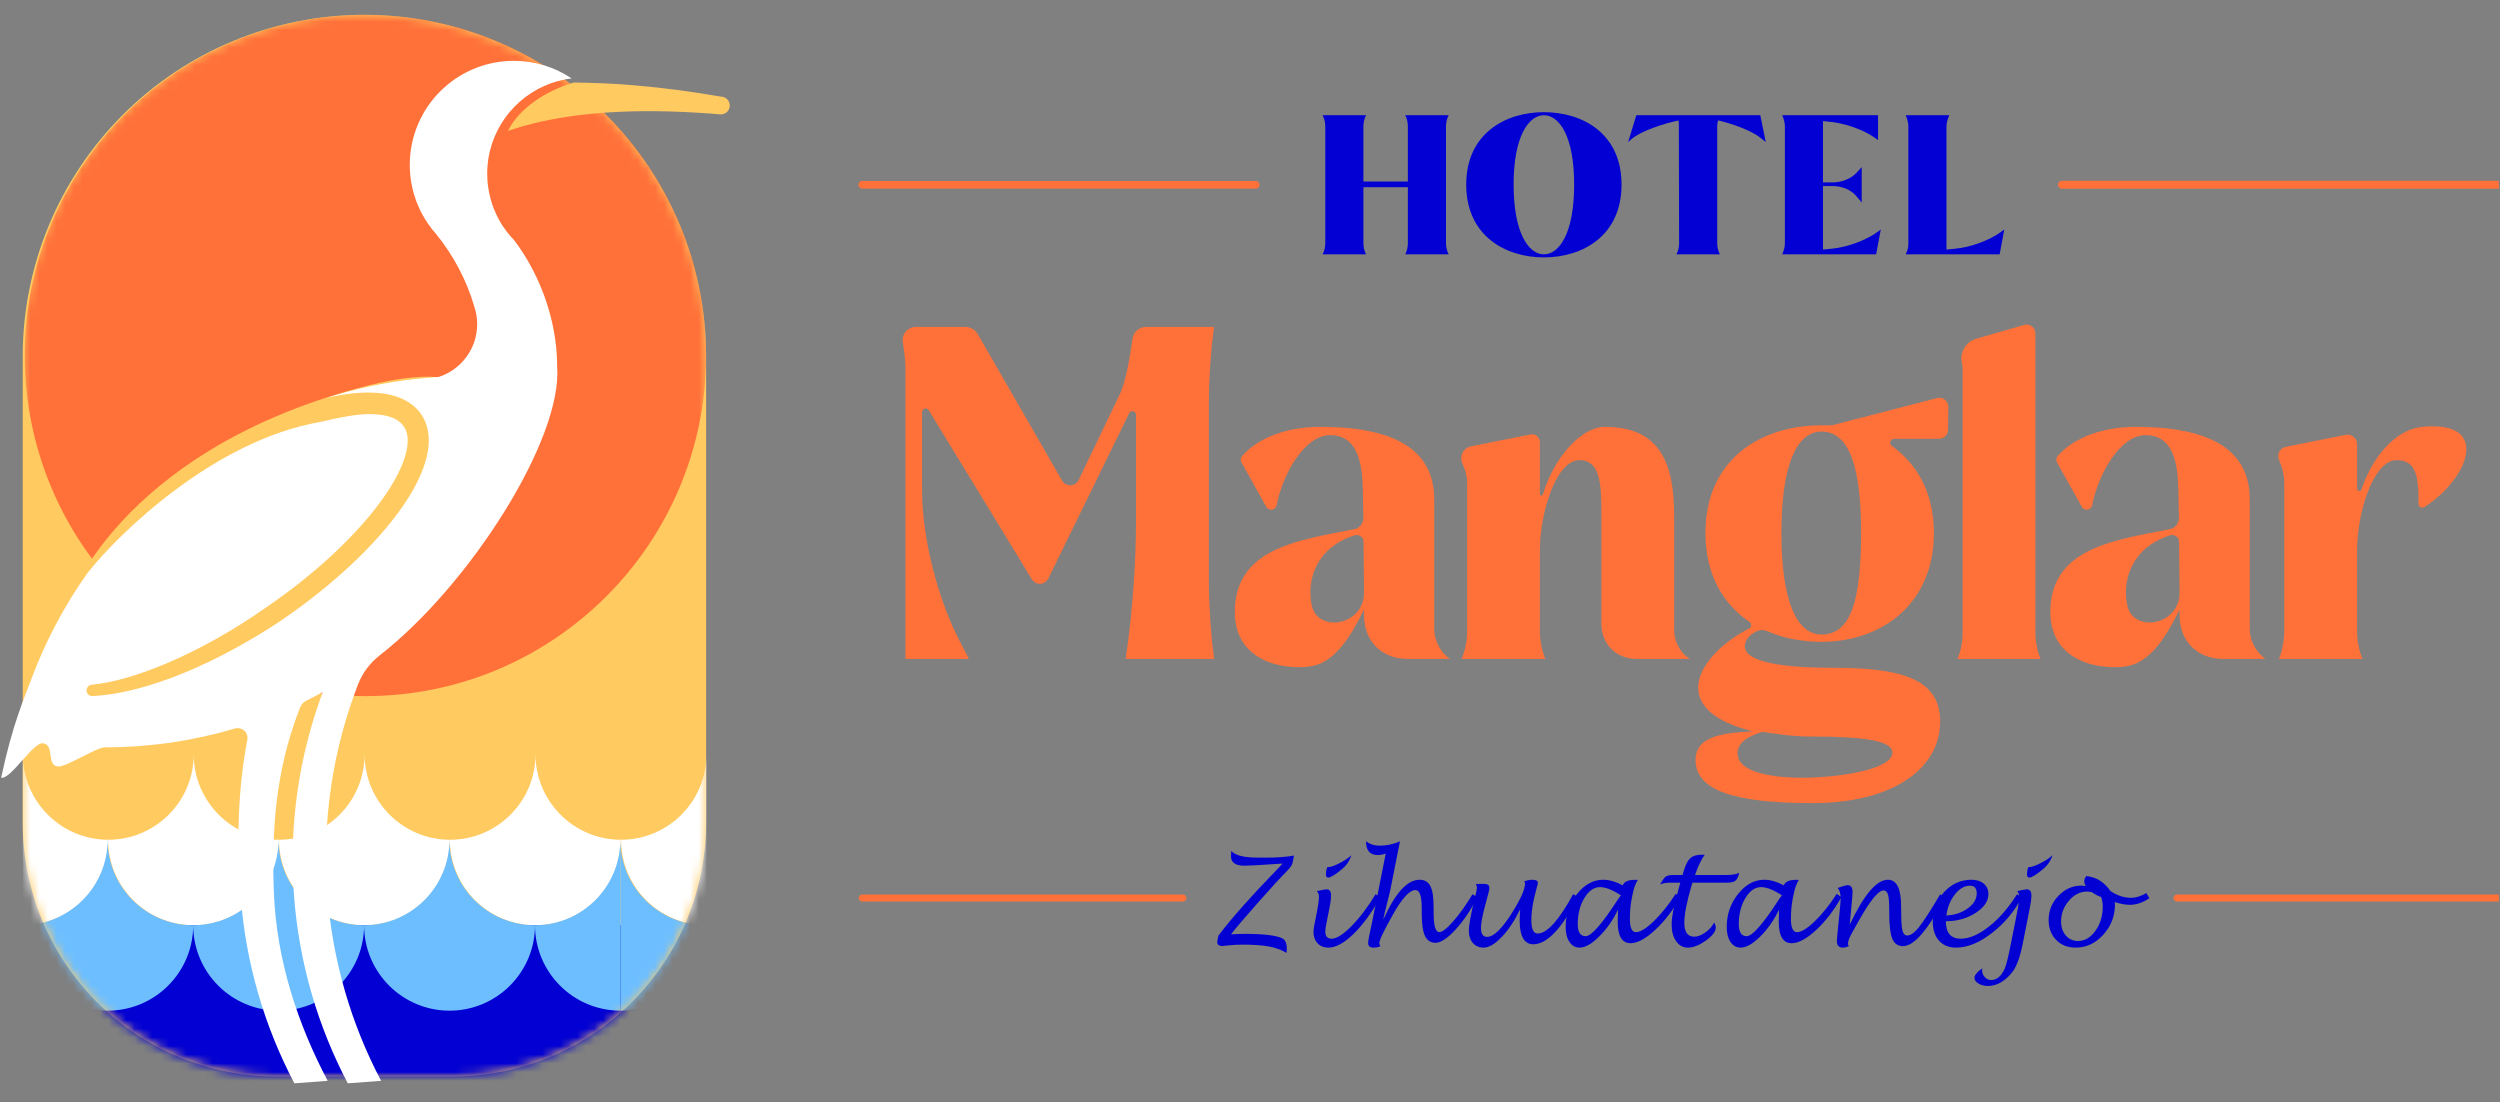 <svg width="288" height="127" viewBox="0 0 288 127" fill="none" xmlns="http://www.w3.org/2000/svg">
<rect x="0" y="0" width="288" height="127" fill="#808080" stroke="none"/>
<g clip-path="url(#clip0_116_182)">
<path fill-rule="evenodd" clip-rule="evenodd" d="M81.344 41.071C81.344 30.631 77.196 20.619 69.815 13.236C62.432 5.853 52.42 1.707 41.98 1.707H41.978C31.538 1.707 21.526 5.853 14.143 13.236C6.761 20.619 2.615 30.631 2.615 41.071V94.777C2.615 102.532 5.695 109.968 11.176 115.449C16.659 120.932 24.096 124.013 31.849 124.013C38.466 124.013 45.493 124.013 52.11 124.013C59.863 124.013 67.299 120.932 72.78 115.449C78.264 109.968 81.344 102.532 81.344 94.777C81.344 78.695 81.344 58.521 81.344 41.071Z" fill="#FFCA60"/>
<mask id="mask0_116_182" style="mask-type:luminance" maskUnits="userSpaceOnUse" x="2" y="1" width="80" height="124">
<path d="M81.344 41.071C81.344 30.631 77.196 20.619 69.815 13.236C62.432 5.853 52.42 1.707 41.98 1.707H41.978C31.538 1.707 21.526 5.853 14.143 13.236C6.761 20.619 2.615 30.631 2.615 41.071V94.777C2.615 102.532 5.695 109.968 11.176 115.449C16.659 120.932 24.096 124.013 31.849 124.013C38.466 124.013 45.493 124.013 52.11 124.013C59.863 124.013 67.299 120.932 72.78 115.449C78.264 109.968 81.344 102.532 81.344 94.777C81.344 78.695 81.344 58.521 81.344 41.071Z" fill="white"/>
</mask>
<g mask="url(#mask0_116_182)">
<path d="M42.1 80.194C63.774 80.194 81.344 62.624 81.344 40.95C81.344 19.276 63.774 1.706 42.1 1.706C20.426 1.706 2.856 19.276 2.856 40.95C2.856 62.624 20.426 80.194 42.1 80.194Z" fill="#FF7139"/>
<path d="M81.379 106.585H2.627V137.267H81.379V106.585Z" fill="#0200D2"/>
<path fill-rule="evenodd" clip-rule="evenodd" d="M2.627 86.897C2.627 92.325 7.03 96.732 12.456 96.74C12.456 102.168 8.053 106.577 2.627 106.585V86.897ZM32.144 96.757C32.136 102.182 27.728 106.585 22.3 106.585C16.867 106.585 12.456 102.173 12.456 96.74C12.461 96.74 12.466 96.74 12.471 96.74C17.904 96.74 22.315 92.33 22.315 86.897C22.315 92.325 26.718 96.732 32.144 96.74C32.144 96.745 32.144 96.752 32.144 96.757ZM51.831 96.74C51.831 102.173 47.421 106.585 41.988 106.585C36.559 106.585 32.152 102.182 32.144 96.757C32.144 96.752 32.145 96.749 32.148 96.745C32.151 96.742 32.155 96.74 32.159 96.74C37.592 96.74 42.003 92.33 42.003 86.897C42.003 92.325 46.406 96.732 51.831 96.74ZM51.831 96.74C51.837 96.74 51.842 96.74 51.846 96.74C57.279 96.74 61.691 92.33 61.691 86.897C61.691 92.325 66.094 96.732 71.519 96.74C71.519 102.173 67.109 106.585 61.676 106.585C56.243 106.585 51.831 102.173 51.831 96.74ZM81.379 106.585C75.954 106.577 71.551 102.168 71.551 96.74C76.976 96.732 81.379 92.325 81.379 86.897V106.585Z" fill="white"/>
<path fill-rule="evenodd" clip-rule="evenodd" d="M71.461 96.741C71.461 102.169 67.058 106.576 61.632 106.584C61.632 112.012 66.035 116.421 71.461 116.429V96.741ZM41.944 106.601C41.953 112.026 46.36 116.429 51.788 116.429C57.221 116.429 61.632 112.017 61.632 106.584C61.627 106.584 61.622 106.584 61.617 106.584C56.184 106.584 51.773 102.174 51.773 96.741C51.773 102.169 47.37 106.576 41.944 106.584C41.944 106.589 41.944 106.596 41.944 106.601ZM22.257 106.584C22.257 112.017 26.667 116.429 32.1 116.429C37.529 116.429 41.936 112.026 41.944 106.601C41.944 106.596 41.943 106.592 41.94 106.589C41.937 106.586 41.933 106.584 41.929 106.584C36.497 106.584 32.085 102.174 32.085 96.741C32.085 102.169 27.683 106.576 22.257 106.584ZM22.257 106.584C22.251 106.584 22.246 106.584 22.242 106.584C16.809 106.584 12.397 102.174 12.397 96.741C12.397 102.169 7.995 106.576 2.569 106.584C2.569 112.017 6.979 116.429 12.412 116.429C17.845 116.429 22.257 112.017 22.257 106.584ZM-7.291 116.429C-1.865 116.421 2.537 112.012 2.537 106.584C-2.888 106.576 -7.291 102.169 -7.291 96.741V116.429Z" fill="#6DBEFF"/>
<path fill-rule="evenodd" clip-rule="evenodd" d="M150.214 96.741C150.214 102.169 145.812 106.576 140.386 106.584C140.386 112.012 144.788 116.421 150.214 116.429V96.741ZM120.698 106.601C120.706 112.026 125.114 116.429 130.542 116.429C135.975 116.429 140.386 112.017 140.386 106.584C140.381 106.584 140.375 106.584 140.37 106.584C134.937 106.584 130.526 102.174 130.526 96.741C130.526 102.169 126.124 106.576 120.698 106.584C120.698 106.589 120.698 106.596 120.698 106.601ZM101.01 106.584C101.01 112.017 105.42 116.429 110.853 116.429C116.282 116.429 120.689 112.026 120.698 106.601C120.698 106.596 120.696 106.592 120.693 106.589C120.69 106.586 120.686 106.584 120.683 106.584C115.25 106.584 110.838 102.174 110.838 96.741C110.838 102.169 106.436 106.576 101.01 106.584ZM101.01 106.584C101.004 106.584 101 106.584 100.995 106.584C95.562 106.584 91.15 102.174 91.15 96.741C91.15 102.169 86.748 106.576 81.322 106.584C81.322 112.017 85.732 116.429 91.165 116.429C96.599 116.429 101.01 112.017 101.01 106.584ZM71.463 116.429C76.888 116.421 81.291 112.012 81.291 106.584C75.865 106.576 71.463 102.169 71.463 96.741V116.429Z" fill="#6DBEFF"/>
<path fill-rule="evenodd" clip-rule="evenodd" d="M7.746 69.645C7.746 69.645 13.49 52.25 41.31 44.696C69.129 37.145 45.565 64.964 45.565 64.964L28.012 79.326L7.639 81.294L7.746 69.645Z" fill="#FFCA60"/>
</g>
<path fill-rule="evenodd" clip-rule="evenodd" d="M78.293 10.399C79.872 10.608 81.449 10.851 83.028 11.129C83.032 11.129 83.037 11.129 83.042 11.129C83.608 11.129 84.068 11.589 84.068 12.155C84.068 12.712 83.623 13.165 83.07 13.18C82.122 13.1 81.194 13.033 80.285 12.979C79.155 12.912 78.055 12.864 76.985 12.836C69.39 12.64 63.296 13.432 58.511 15.085C59.843 12.399 63.018 10.404 66.11 9.505C68.716 9.56 70.336 9.597 72.941 9.818C74.725 9.97 76.51 10.163 78.293 10.399Z" fill="#FFCA60"/>
<path fill-rule="evenodd" clip-rule="evenodd" d="M37.609 45.836C40.859 44.801 44.244 44.069 47.729 43.67C48.659 43.564 49.595 43.482 50.539 43.424C53.107 42.599 54.968 40.19 54.968 37.349C54.968 36.825 54.905 36.316 54.786 35.829C54.753 35.697 54.717 35.567 54.677 35.439C53.767 32.281 52.226 29.389 50.2 26.909C50.071 26.751 49.941 26.595 49.808 26.441C48.212 24.436 47.246 21.908 47.207 19.158C47.206 19.102 47.206 19.046 47.206 18.989C47.206 12.377 52.575 7.009 59.187 7.009C61.653 7.009 63.946 7.755 65.853 9.035C65.061 9.129 64.296 9.307 63.565 9.56C63.547 9.56 63.529 9.56 63.509 9.56L63.479 9.59C59.196 11.112 56.127 15.203 56.127 20.005C56.127 21.898 56.604 23.681 57.444 25.239C57.582 25.505 57.734 25.762 57.901 26.01C58.046 26.234 58.2 26.452 58.361 26.665C58.642 27.037 58.947 27.391 59.274 27.725C59.999 28.695 60.652 29.721 61.227 30.797C63.027 34.167 64.182 38.141 64.182 42.227C64.822 50.551 54.157 67.372 43.739 75.5C42.623 76.366 41.763 77.516 41.249 78.831C38.381 86.255 37.074 94.413 37.707 102.871C38.29 110.681 40.469 117.993 43.903 124.511L40.065 124.798C36.633 118.28 34.453 110.967 33.869 103.157C33.255 94.933 34.474 86.992 37.179 79.735C36.562 80.069 35.938 80.392 35.307 80.702C34.972 80.866 34.71 81.15 34.574 81.498C32.355 87.194 31.166 93.442 31.552 102.871C31.872 110.695 34.315 117.993 37.748 124.511L33.912 124.798C30.478 118.28 28.298 110.967 27.715 103.157C27.252 96.962 27.397 90.928 28.492 85.225C28.569 84.837 28.438 84.436 28.144 84.171C27.851 83.905 27.44 83.812 27.061 83.927C22.316 85.334 17.288 86.092 12.072 86.092C11.123 86.092 7.658 88.348 6.721 88.3C5.275 88.224 6.366 85.81 4.952 85.622C3.814 85.471 1.247 89.816 0.133 89.595C1.434 83.451 2.764 80.516 3.571 78.336C5.201 73.939 7.391 69.811 10.055 66.042C13.783 61.292 24.826 50.715 36.8 48.628C39.34 48.041 41.532 47.584 43.318 47.727C44.776 47.842 45.913 48.239 46.516 49.125C47.12 50.013 47.078 51.219 46.65 52.622C46.126 54.338 45.003 56.293 43.413 58.366C40.521 62.137 36.098 66.257 30.69 69.954C26.712 72.748 22.704 74.943 19.046 76.479C15.881 77.807 12.986 78.647 10.578 78.881C10.218 78.907 9.947 79.22 9.973 79.581C9.999 79.94 10.312 80.211 10.672 80.185C13.213 80.063 16.307 79.364 19.689 78.107C23.528 76.681 27.729 74.53 31.931 71.788C38.839 67.16 44.223 61.852 47.06 57.319C48.26 55.402 49.01 53.604 49.28 52.04C49.571 50.354 49.314 48.901 48.542 47.754C47.769 46.605 46.516 45.823 44.842 45.458C43.288 45.118 41.337 45.141 39.103 45.53C38.619 45.615 38.121 45.717 37.609 45.836Z" fill="white"/>
<path d="M129.673 75.91H139.861V75.85C139.499 73.212 139.262 69.674 139.262 67.038V46.234C139.262 43.957 139.442 40.898 139.741 38.622L139.861 37.66H132.033C131.246 37.66 130.577 38.236 130.459 39.015C130.22 40.82 129.717 43.949 129.013 45.395C129.013 45.395 125.851 51.988 124.264 55.297C124.09 55.659 123.73 55.893 123.329 55.909C122.931 55.924 122.553 55.716 122.352 55.367C120.01 51.295 114.324 41.417 112.638 38.491C112.341 37.978 111.794 37.66 111.203 37.66H105.495C105.06 37.66 104.646 37.85 104.359 38.176C104.073 38.504 103.94 38.937 103.994 39.369C104.153 40.37 104.31 41.568 104.31 42.279V75.91H111.62L110.781 74.29C108.082 69.254 106.222 62.122 106.222 56.427V47.471C106.222 47.283 106.344 47.122 106.524 47.072C106.704 47.02 106.894 47.096 106.99 47.255C109.309 51.058 116.241 62.424 118.872 66.733C119.078 67.069 119.45 67.267 119.844 67.251C120.237 67.23 120.591 67.001 120.763 66.647C122.842 62.398 128.089 51.678 130.084 47.601C130.17 47.429 130.363 47.338 130.55 47.38C130.738 47.424 130.871 47.591 130.871 47.784C130.871 51.566 130.871 60.022 130.871 60.022C130.871 64.578 130.452 70.575 129.792 75.069L129.673 75.91Z" fill="#FF7139"/>
<path d="M157.138 70.872C157.138 73.871 159.175 75.91 162.168 75.91H167.021L166.662 75.608C165.823 74.889 165.224 73.631 165.224 72.552V57.563C165.224 53.189 162.648 49.175 152.094 49.175C148.552 49.175 145.066 50.264 143.089 52.543C142.917 52.744 142.888 53.033 143.018 53.265C143.54 54.205 144.931 56.698 145.876 58.391C146.006 58.626 146.272 58.754 146.535 58.712C146.801 58.67 147.012 58.464 147.062 58.201C147.84 54.382 150.362 50.126 153.235 50.126C157.195 50.126 156.956 55.284 157.015 57.441C157.015 57.441 157.039 58.701 157.057 59.665C157.067 60.288 156.633 60.832 156.023 60.957C149.82 62.197 142.719 63.047 142.266 69.854C141.846 76.39 148.135 77.229 151.076 76.749C153.895 76.27 155.757 73.032 157.138 70.213V70.872ZM156.054 61.666C156.294 61.59 156.552 61.632 156.755 61.781C156.956 61.926 157.075 62.158 157.078 62.408C157.101 64.297 157.138 68.173 157.138 68.173C157.195 70.453 155.335 71.711 153.715 71.711C152.457 71.711 151.316 71.052 151.076 69.554C150.57 66.814 151.581 63.081 156.054 61.666Z" fill="#FF7139"/>
<path d="M169.009 72.852C169.009 73.751 168.77 75.009 168.407 75.851V75.91H177.997V75.851C177.637 75.009 177.395 73.751 177.395 72.852V63.437C177.395 59.061 179.258 53.004 181.959 53.004C184.298 53.004 184.478 55.703 184.478 58.821V71.771C184.478 74.23 186.156 75.91 188.612 75.91H194.664L194.184 75.548C193.406 74.889 192.866 73.691 192.866 72.672V59.48C192.866 53.663 191.428 49.175 184.897 49.175C182.087 49.175 178.984 52.817 177.739 56.959C177.713 57.039 177.632 57.094 177.546 57.081C177.46 57.068 177.397 56.995 177.397 56.909C177.395 55.224 177.395 52.468 177.395 50.938C177.395 50.667 177.275 50.41 177.064 50.238C176.853 50.066 176.577 49.995 176.311 50.05C174.639 50.383 171.419 51.027 169.457 51.418C169.046 51.501 168.691 51.767 168.496 52.139C168.298 52.512 168.282 52.955 168.449 53.34C168.754 54.046 169.009 54.718 169.009 55.643V72.852Z" fill="#FF7139"/>
<path d="M209.841 48.995C202.94 48.995 196.469 52.824 196.469 61.4C196.469 66.251 198.54 69.598 201.525 71.635C201.661 71.727 201.736 71.883 201.726 72.047C201.716 72.209 201.619 72.352 201.471 72.425C198.488 73.918 195.63 76.663 195.63 79.211C195.63 81.194 197.308 83.111 201.921 84.249C199.165 84.429 195.33 84.549 195.33 87.542C195.33 91.08 199.824 92.518 208.82 92.518C217.932 92.518 223.507 88.623 223.507 83.111C223.507 78.13 218.891 76.929 211.101 76.929C203.659 76.929 200.723 75.853 201.023 74.238C201.153 73.535 201.669 73.092 202.289 72.761C202.69 72.545 203.167 72.526 203.583 72.711C205.488 73.542 207.665 73.938 209.841 73.938C216.794 73.938 222.785 69.559 222.785 61.4C222.785 56.787 220.863 53.457 217.937 51.373C217.776 51.259 217.708 51.056 217.768 50.868C217.828 50.68 218 50.553 218.198 50.553C219.743 50.55 222.048 50.55 223.371 50.55C223.944 50.55 224.411 50.089 224.419 49.516C224.426 48.755 224.439 47.716 224.45 46.885C224.452 46.559 224.304 46.252 224.049 46.049C223.791 45.848 223.455 45.778 223.139 45.861C219.75 46.739 211.042 48.995 211.042 48.995H209.841ZM209.841 73.097C206.959 73.097 205.219 69.2 205.219 61.4C205.219 53.603 206.959 49.714 209.841 49.714C213.199 49.714 214.397 54.205 214.397 61.4C214.397 69.26 213.199 73.097 209.841 73.097ZM208.58 84.848C214.876 84.848 218.172 85.328 217.992 86.823C217.812 88.441 213.139 89.402 208.64 89.582C204.68 89.702 200.783 89.102 200.244 87.302C199.824 85.747 201.142 84.906 203 84.309C204.378 84.489 206.3 84.848 208.58 84.848Z" fill="#FF7139"/>
<path d="M227.675 39.017C226.557 39.338 225.836 40.419 225.971 41.576C226.047 41.896 226.091 42.193 226.091 42.404V73.146C226.091 73.928 225.911 74.889 225.612 75.608L225.492 75.91H235.079L234.899 75.488C234.659 74.769 234.479 73.808 234.479 73.026V38.41C234.479 38.093 234.328 37.79 234.073 37.6C233.818 37.407 233.489 37.347 233.182 37.434C231.741 37.848 229.397 38.522 227.675 39.017Z" fill="#FF7139"/>
<path d="M251.088 70.872C251.088 73.871 253.125 75.91 256.119 75.91H260.972L260.612 75.608C259.774 74.889 259.174 73.631 259.174 72.552V57.563C259.174 53.189 256.598 49.175 246.045 49.175C242.502 49.175 239.017 50.264 237.039 52.543C236.867 52.744 236.839 53.033 236.969 53.265C237.49 54.205 238.881 56.698 239.827 58.391C239.957 58.626 240.223 58.754 240.486 58.712C240.751 58.67 240.962 58.464 241.012 58.201C241.791 54.382 244.313 50.126 247.186 50.126C251.146 50.126 250.906 55.284 250.966 57.441C250.966 57.441 250.989 58.701 251.008 59.665C251.018 60.288 250.583 60.832 249.973 60.957C243.771 62.197 236.669 63.047 236.216 69.854C235.797 76.39 242.085 77.229 245.026 76.749C247.845 76.27 249.708 73.032 251.088 70.213V70.872ZM250.005 61.666C250.244 61.59 250.502 61.632 250.705 61.781C250.906 61.926 251.026 62.158 251.028 62.408C251.052 64.297 251.088 68.173 251.088 68.173C251.146 70.453 249.286 71.711 247.665 71.711C246.407 71.711 245.266 71.052 245.026 69.554C244.521 66.814 245.532 63.081 250.005 61.666Z" fill="#FF7139"/>
<path d="M263.148 72.852C263.148 73.751 262.909 75.009 262.549 75.85V75.91H272.136V75.85C271.774 75.009 271.534 73.751 271.534 72.852V63.44C271.534 59.066 273.394 53.009 276.093 53.009C278.13 53.009 278.549 54.51 278.609 57.146V58.027C278.609 58.193 278.7 58.344 278.844 58.423C278.987 58.501 279.164 58.495 279.302 58.407C282.121 56.578 284.127 53.806 284.127 51.751C284.127 50.014 282.689 48.815 279.031 49.175C275.999 49.482 273.321 52.564 272.05 56.38C272.008 56.503 271.886 56.578 271.758 56.557C271.63 56.536 271.537 56.427 271.537 56.297C271.534 54.703 271.534 52.538 271.534 51.162C271.534 50.837 271.388 50.527 271.135 50.321C270.883 50.112 270.552 50.029 270.231 50.094C268.423 50.456 265.17 51.108 263.325 51.477C263.002 51.54 262.724 51.748 262.573 52.04C262.419 52.332 262.408 52.678 262.541 52.981C262.888 53.78 263.148 54.622 263.148 55.648V72.852Z" fill="#FF7139"/>
<path d="M157.347 29.249C157.159 28.9 157.065 28.424 157.065 28.046V21.562H162.186V28.046C162.186 28.424 162.092 28.9 161.904 29.249L161.873 29.299H166.893L166.862 29.249C166.674 28.9 166.58 28.424 166.58 28.046V14.531C166.58 14.154 166.674 13.677 166.862 13.325L166.893 13.274H161.873L161.904 13.325C162.092 13.677 162.186 14.154 162.186 14.531V20.91H157.065V14.531C157.065 14.154 157.159 13.677 157.347 13.325L157.379 13.274H152.358L152.389 13.325C152.578 13.677 152.672 14.154 152.672 14.531V28.046C152.672 28.424 152.578 28.9 152.389 29.249L152.358 29.299H157.379L157.347 29.249Z" fill="#0200D2"/>
<path d="M168.907 21.262C168.907 27.141 173.394 29.652 177.854 29.652C182.347 29.652 186.803 27.141 186.803 21.262C186.803 15.407 182.347 12.922 177.854 12.922C173.394 12.922 168.907 15.407 168.907 21.262ZM174.367 21.262C174.367 15.659 176.127 13.273 177.854 13.273C179.614 13.273 181.343 15.659 181.343 21.262C181.343 26.89 179.614 29.301 177.854 29.301C176.127 29.301 174.367 26.89 174.367 21.262Z" fill="#0200D2"/>
<path d="M187.938 16.034C189.068 15.056 191.737 14.228 193.338 13.877C193.369 13.977 193.401 14.027 193.401 14.127L193.432 28.043C193.432 28.419 193.338 28.897 193.15 29.249L193.118 29.299H198.139L198.107 29.249C197.919 28.897 197.825 28.419 197.825 28.043V14.53C197.825 14.329 197.856 14.102 197.919 13.877H197.951C199.395 14.203 201.719 15.006 202.787 15.86L203.415 16.362L202.787 13.274H188.503L187.56 16.362L187.938 16.034Z" fill="#0200D2"/>
<path d="M216.29 26.714C214.939 27.695 212.835 28.471 211.045 28.647L210.01 28.748V21.437H211.171C212.176 21.437 213.212 21.864 213.778 22.517L214.468 23.321V19.253L213.841 19.932C213.243 20.586 212.145 21.011 211.139 21.011H210.01V13.951L210.543 14.002C212.365 14.152 214.5 14.854 215.882 15.809L216.352 16.137V13.274H205.303L205.334 13.325C205.491 13.675 205.617 14.152 205.617 14.528V28.046C205.617 28.422 205.491 28.898 205.334 29.249L205.303 29.299H216.133L216.666 26.439L216.29 26.714Z" fill="#0200D2"/>
<path d="M230.516 26.715C229.165 27.695 227.061 28.473 225.271 28.647L224.234 28.748V14.581C224.234 14.205 224.36 13.727 224.518 13.375L224.549 13.274H219.529L219.56 13.325C219.717 13.677 219.843 14.154 219.843 14.531V28.121C219.843 28.447 219.748 28.874 219.592 29.174L219.529 29.299H230.359L230.892 26.439L230.516 26.715Z" fill="#0200D2"/>
<path d="M141.814 107.638C142.378 107.601 142.927 107.582 143.459 107.582C145.573 107.582 146.991 107.753 147.711 108.094C148.064 108.264 148.241 108.67 148.241 109.31C148.241 109.407 148.23 109.561 148.207 109.773C147.628 109.424 146.953 109.178 146.181 109.036C145.41 108.893 144.388 108.822 143.116 108.822C142.569 108.822 142.032 108.852 141.504 108.912L141.27 108.933L140.822 108.981C140.427 108.981 140.23 108.826 140.23 108.517C140.23 108.42 140.273 108.176 140.36 107.783C141.858 105.799 144.105 103.263 147.105 100.177C147.201 100.076 147.419 99.844 147.759 99.481C146.436 99.572 145.447 99.636 144.79 99.674C144.037 99.711 143.557 99.729 143.35 99.729C142.326 99.729 141.814 99.371 141.814 98.654C141.814 98.572 141.823 98.358 141.842 98.013C142.259 98.537 143.29 98.799 144.935 98.799H145.803C147.144 98.799 148.232 98.718 149.068 98.558C148.99 99.081 148.906 99.439 148.817 99.632C148.727 99.825 148.533 100.07 148.235 100.368C147.533 101.07 146.393 102.314 144.815 104.099C143.236 105.885 142.236 107.064 141.814 107.638Z" fill="#0200D2"/>
<path d="M159.036 103.357C157.998 105.176 156.948 106.6 155.888 107.626C154.827 108.653 153.874 109.167 153.029 109.167C152.514 109.167 152.1 108.999 151.785 108.664C151.471 108.328 151.313 107.888 151.313 107.341C151.313 107.134 151.359 106.806 151.451 106.356L151.603 105.598C151.828 104.504 151.941 103.737 151.941 103.296C151.941 103.034 151.863 102.821 151.706 102.655C152.303 102.517 152.677 102.449 152.829 102.449C153.169 102.449 153.339 102.687 153.339 103.165C153.339 103.518 153.273 104.025 153.139 104.685L152.87 106.027C152.737 106.674 152.671 107.094 152.671 107.287C152.671 107.856 152.912 108.14 153.394 108.14C153.968 108.14 154.733 107.658 155.688 106.692C156.643 105.726 157.569 104.502 158.464 103.02L159.036 103.357ZM152.905 99.888L153.002 99.895C153.309 99.882 153.751 99.727 154.327 99.43C154.904 99.133 155.355 98.831 155.681 98.523C155.479 99.157 155.121 99.687 154.606 100.115C153.825 100.767 153.298 101.093 153.022 101.093C152.839 101.093 152.747 100.981 152.747 100.756C152.747 100.435 152.799 100.145 152.905 99.888Z" fill="#0200D2"/>
<path d="M159.346 105.97C160.715 102.889 162.111 101.348 163.535 101.348C164.104 101.348 164.516 101.586 164.768 102.061C165.021 102.536 165.147 103.307 165.147 104.372L165.154 105.198C165.154 106.632 165.365 107.36 165.787 107.382C166.128 107.397 166.663 106.988 167.396 106.157C168.129 105.325 168.874 104.28 169.631 103.022L170.203 103.339C169.459 104.813 168.62 106.06 167.685 107.08C166.751 108.099 165.981 108.609 165.374 108.609C164.809 108.609 164.403 108.345 164.155 107.816C163.907 107.288 163.783 106.425 163.783 105.226V104.613C163.783 103.226 163.544 102.533 163.066 102.533C162.391 102.533 161.53 103.463 160.483 105.323C159.427 107.197 158.898 108.308 158.898 108.657C158.898 108.772 158.942 108.884 159.03 108.995C158.823 109.109 158.554 109.167 158.224 109.167C157.815 109.167 157.611 108.985 157.611 108.622C157.611 108.37 157.755 107.605 158.045 106.329C158.054 106.287 158.113 105.991 158.224 105.44L159.636 98.33C159.328 98.445 159.018 98.502 158.706 98.502C157.815 98.502 157.369 97.977 157.369 96.925C157.81 97.256 158.322 97.421 158.905 97.421C159.728 97.421 160.517 97.256 161.275 96.925L160.146 102.622C160.132 102.687 159.92 103.541 159.512 105.185C159.479 105.323 159.424 105.585 159.346 105.97Z" fill="#0200D2"/>
<path d="M175.122 104.75C174.488 106.06 173.781 107.123 173 107.94C172.22 108.758 171.519 109.167 170.899 109.167C170.399 109.167 169.992 108.99 169.68 108.637C169.368 108.283 169.211 107.824 169.211 107.26C169.211 106.535 169.455 105.204 169.941 103.268C170.075 102.744 170.141 102.414 170.141 102.276C170.141 102.139 170.098 101.99 170.011 101.829L170.961 101.822C171.37 101.822 171.574 101.98 171.574 102.297C171.574 102.493 171.441 103.059 171.175 103.995C171.092 104.274 171.039 104.467 171.017 104.572L170.913 104.991C170.711 105.83 170.61 106.469 170.61 106.909C170.61 107.588 170.844 107.927 171.313 107.927C172.079 107.927 173.053 106.978 174.233 105.081C175.198 103.536 175.68 102.436 175.68 101.781C175.68 101.689 175.652 101.597 175.597 101.506C175.974 101.401 176.293 101.348 176.555 101.348C176.959 101.348 177.162 101.472 177.162 101.719C177.162 101.779 177.143 101.866 177.106 101.98C177.088 102.049 177.044 102.216 176.975 102.482C176.966 102.533 176.92 102.718 176.837 103.038C176.778 103.263 176.734 103.442 176.707 103.575L176.637 103.905C176.486 104.661 176.411 105.369 176.411 106.029C176.411 107.037 176.654 107.541 177.141 107.541C178.215 107.541 179.58 106.029 181.233 103.005L181.811 103.348C179.928 106.97 178.206 108.781 176.645 108.781C175.593 108.781 175.067 107.869 175.067 106.046C175.067 105.701 175.085 105.27 175.122 104.75Z" fill="#0200D2"/>
<path d="M186.4 104.785C185.811 106.003 185.086 107.037 184.224 107.889C183.362 108.741 182.611 109.167 181.972 109.167C181.484 109.167 181.095 108.95 180.803 108.516C180.511 108.082 180.365 107.504 180.365 106.783C180.365 105.346 180.801 104.08 181.672 102.988C182.543 101.894 183.551 101.348 184.696 101.348C185.39 101.348 186.142 101.564 186.951 101.995C187.07 101.568 187.557 101.355 188.411 101.355C188.466 101.355 188.556 101.357 188.68 101.361C188.418 101.761 188.218 102.308 188.08 103.001L187.963 103.587C187.83 104.239 187.763 105.001 187.763 105.874C187.763 106.88 187.998 107.382 188.466 107.382C188.962 107.382 189.641 106.968 190.502 106.139C191.363 105.31 192.209 104.255 193.04 102.973L193.578 103.345C192.728 104.861 191.757 106.125 190.664 107.138C189.571 108.15 188.631 108.657 187.846 108.657C186.854 108.657 186.359 107.83 186.359 106.177C186.359 105.832 186.372 105.369 186.4 104.785ZM186.723 103.139C185.758 102.51 184.955 102.195 184.316 102.195C183.622 102.195 183.022 102.617 182.515 103.459C182.01 104.302 181.756 105.302 181.756 106.459C181.756 107.387 182.06 107.851 182.667 107.851C183.325 107.851 184.583 106.409 186.441 103.524C186.463 103.488 186.558 103.36 186.723 103.139Z" fill="#0200D2"/>
<path d="M197.47 106.266C197.594 106.492 197.657 106.689 197.657 106.859C197.657 107.309 197.277 107.806 196.516 108.35C195.756 108.895 195.064 109.167 194.439 109.167C193.888 109.167 193.439 108.921 193.092 108.429C192.746 107.938 192.572 107.305 192.572 106.529C192.572 105.665 192.799 104.437 193.254 102.843L193.571 101.686H192.407C191.92 101.686 191.532 101.754 191.243 101.892C191.509 101.409 191.729 101.105 191.904 100.981C192.079 100.858 192.375 100.797 192.793 100.797H193.833L193.971 100.32C194.182 99.611 194.434 99.123 194.728 98.859C195.023 98.594 195.463 98.461 196.051 98.461C196.12 98.461 196.23 98.466 196.382 98.475C196.024 98.936 195.652 99.709 195.266 100.797H198.903C199.541 100.797 200.029 100.714 200.363 100.548C200.249 101.019 200.096 101.326 199.906 101.47C199.715 101.613 199.36 101.686 198.841 101.686H194.969C194.924 101.837 194.889 101.949 194.866 102.023C194.31 103.915 194.033 105.343 194.033 106.308C194.033 107.373 194.416 107.906 195.183 107.906C195.578 107.906 196.009 107.739 196.475 107.403C196.941 107.068 197.273 106.689 197.47 106.266Z" fill="#0200D2"/>
<path d="M204.952 104.785C204.364 106.003 203.638 107.037 202.776 107.889C201.914 108.741 201.163 109.167 200.524 109.167C200.037 109.167 199.647 108.95 199.355 108.516C199.063 108.082 198.918 107.504 198.918 106.783C198.918 105.346 199.353 104.08 200.224 102.988C201.095 101.894 202.103 101.348 203.248 101.348C203.942 101.348 204.694 101.564 205.503 101.995C205.623 101.568 206.109 101.355 206.963 101.355C207.018 101.355 207.109 101.357 207.232 101.361C206.971 101.761 206.771 102.308 206.633 103.001L206.516 103.587C206.383 104.239 206.316 105.001 206.316 105.874C206.316 106.88 206.55 107.382 207.018 107.382C207.515 107.382 208.194 106.968 209.054 106.139C209.915 105.31 210.762 104.255 211.593 102.973L212.131 103.345C211.28 104.861 210.309 106.125 209.217 107.138C208.123 108.15 207.184 108.657 206.399 108.657C205.406 108.657 204.911 107.83 204.911 106.177C204.911 105.832 204.925 105.369 204.952 104.785ZM205.276 103.139C204.31 102.51 203.507 102.195 202.868 102.195C202.174 102.195 201.574 102.617 201.068 103.459C200.562 104.302 200.309 105.302 200.309 106.459C200.309 107.387 200.612 107.851 201.219 107.851C201.877 107.851 203.135 106.409 204.993 103.524C205.016 103.488 205.11 103.36 205.276 103.139Z" fill="#0200D2"/>
<path d="M213.088 106.521C214.718 103.072 216.183 101.348 217.483 101.348C218.498 101.348 219.005 102.358 219.005 104.379L219.019 105.213C219.019 106.177 219.068 106.844 219.167 107.214C219.266 107.583 219.446 107.769 219.708 107.769C220.103 107.769 220.552 107.454 221.055 106.825C221.558 106.195 222.377 104.93 223.511 103.029L224.089 103.366C223.079 105.272 222.174 106.687 221.375 107.61C220.576 108.533 219.86 108.995 219.226 108.995C218.642 108.995 218.232 108.712 217.996 108.147C217.76 107.582 217.641 106.604 217.641 105.213L217.635 104.62C217.635 103.867 217.586 103.338 217.49 103.032C217.393 102.727 217.226 102.574 216.987 102.574C216.381 102.574 215.405 103.784 214.059 106.204C213.728 106.797 213.515 107.178 213.418 107.348C213.065 107.964 212.888 108.409 212.888 108.684C212.888 108.795 212.918 108.9 212.977 109.001C212.711 109.112 212.486 109.167 212.303 109.167C211.839 109.167 211.607 108.909 211.607 108.395C211.607 108.249 211.666 107.587 211.786 106.411L211.937 104.916C212.006 104.283 212.041 103.791 212.041 103.442C212.041 102.955 211.93 102.572 211.71 102.292C211.806 102.259 211.967 102.204 212.192 102.126C212.477 102.025 212.704 101.975 212.874 101.975C213.232 101.975 213.411 102.237 213.411 102.76C213.411 103.035 213.377 103.509 213.308 104.179C213.294 104.326 213.281 104.466 213.267 104.6L213.088 106.521Z" fill="#0200D2"/>
<path d="M224.165 106.126C224.165 107.469 224.734 108.14 225.873 108.14C226.861 108.14 227.949 107.671 229.139 106.731C230.328 105.792 231.401 104.555 232.356 103.019L232.942 103.342C232.042 105.023 230.871 106.413 229.432 107.514C227.992 108.616 226.627 109.167 225.336 109.167C224.509 109.167 223.856 108.9 223.376 108.367C222.896 107.835 222.656 107.107 222.656 106.184C222.656 104.852 223.092 103.713 223.962 102.767C224.832 101.821 225.881 101.348 227.107 101.348C227.699 101.348 228.173 101.497 228.529 101.795C228.885 102.094 229.063 102.493 229.063 102.994C229.063 103.815 228.569 104.543 227.579 105.176C226.589 105.81 225.451 106.126 224.165 106.126ZM224.22 105.465C225.18 105.415 226.003 105.14 226.69 104.641C227.376 104.141 227.72 103.564 227.72 102.909C227.72 102.323 227.458 102.03 226.934 102.03C226.31 102.03 225.734 102.364 225.205 103.033C224.677 103.702 224.349 104.513 224.22 105.465Z" fill="#0200D2"/>
<path d="M228.361 111.544C228.347 111.65 228.34 111.73 228.34 111.785C228.34 112.083 228.444 112.344 228.651 112.567C228.857 112.789 229.101 112.901 229.382 112.901C230.026 112.901 230.546 112.465 230.941 111.592C231.116 111.212 231.36 110.22 231.673 108.618L232.273 105.596C232.498 104.498 232.611 103.732 232.611 103.296C232.611 103.035 232.535 102.821 232.384 102.656C232.976 102.518 233.35 102.449 233.507 102.449C233.847 102.449 234.017 102.69 234.017 103.173C234.017 103.522 233.95 104.027 233.817 104.689L233.018 108.725C232.701 110.324 232.278 111.44 231.75 112.074C230.915 113.08 229.996 113.583 228.995 113.583C228.586 113.583 228.228 113.489 227.92 113.303C227.612 113.116 227.459 112.898 227.459 112.65C227.459 112.336 227.759 111.968 228.361 111.544ZM233.665 99.888L233.762 99.895C234.069 99.877 234.513 99.721 235.091 99.426C235.67 99.132 236.122 98.831 236.448 98.523C236.247 99.157 235.886 99.687 235.367 100.115C234.586 100.767 234.058 101.093 233.783 101.093C233.604 101.093 233.514 100.981 233.514 100.756C233.514 100.435 233.564 100.145 233.665 99.888Z" fill="#0200D2"/>
<path d="M243.62 103.917C243.634 104.028 243.641 104.126 243.641 104.214C243.641 105.541 243.19 106.698 242.291 107.686C241.39 108.673 240.337 109.167 239.128 109.167C238.205 109.167 237.453 108.872 236.873 108.282C236.292 107.691 236.001 106.926 236.001 105.984C236.001 104.914 236.376 103.986 237.127 103.201C237.878 102.416 238.764 102.023 239.783 102.023C239.939 102.023 240.105 102.044 240.279 102.085C240.164 101.878 240.107 101.704 240.107 101.561C240.107 101.341 240.183 101.13 240.334 100.927C241.455 101.019 242.387 101.594 243.131 102.65C243.894 103.169 244.688 103.428 245.515 103.428C246.052 103.428 246.633 103.247 247.257 102.884L247.602 103.47C246.872 103.979 246.124 104.234 245.356 104.234C244.847 104.234 244.268 104.129 243.62 103.917ZM242.057 103.332C241.675 103.217 241.324 103.034 241.002 102.781C240.768 102.731 240.573 102.706 240.417 102.705C239.636 102.706 238.944 103.057 238.34 103.759C237.737 104.462 237.435 105.263 237.434 106.163C237.435 106.816 237.617 107.351 237.982 107.771C238.347 108.191 238.816 108.401 239.39 108.402C240.167 108.401 240.835 108.01 241.395 107.227C241.955 106.444 242.235 105.511 242.236 104.427C242.235 104.05 242.175 103.686 242.057 103.332Z" fill="#0200D2"/>
<path d="M237.548 21.286H287.868" stroke="#FF7139" stroke-width="0.919" stroke-miterlimit="1.5" stroke-linecap="round" stroke-linejoin="round"/>
<path d="M250.79 103.454H287.865" stroke="#FF7139" stroke-width="0.801" stroke-miterlimit="1.5" stroke-linecap="round" stroke-linejoin="round"/>
<path d="M99.33 21.286H144.66" stroke="#FF7139" stroke-width="0.877" stroke-miterlimit="1.5" stroke-linecap="round" stroke-linejoin="round"/>
<path d="M99.331 103.454H136.27" stroke="#FF7139" stroke-width="0.8" stroke-miterlimit="1.5" stroke-linecap="round" stroke-linejoin="round"/>
</g>
<defs>
<clipPath id="clip0_116_182">
<rect width="287.735" height="126.143" fill="white" transform="translate(0.133 0.181)"/>
</clipPath>
</defs>
</svg>
